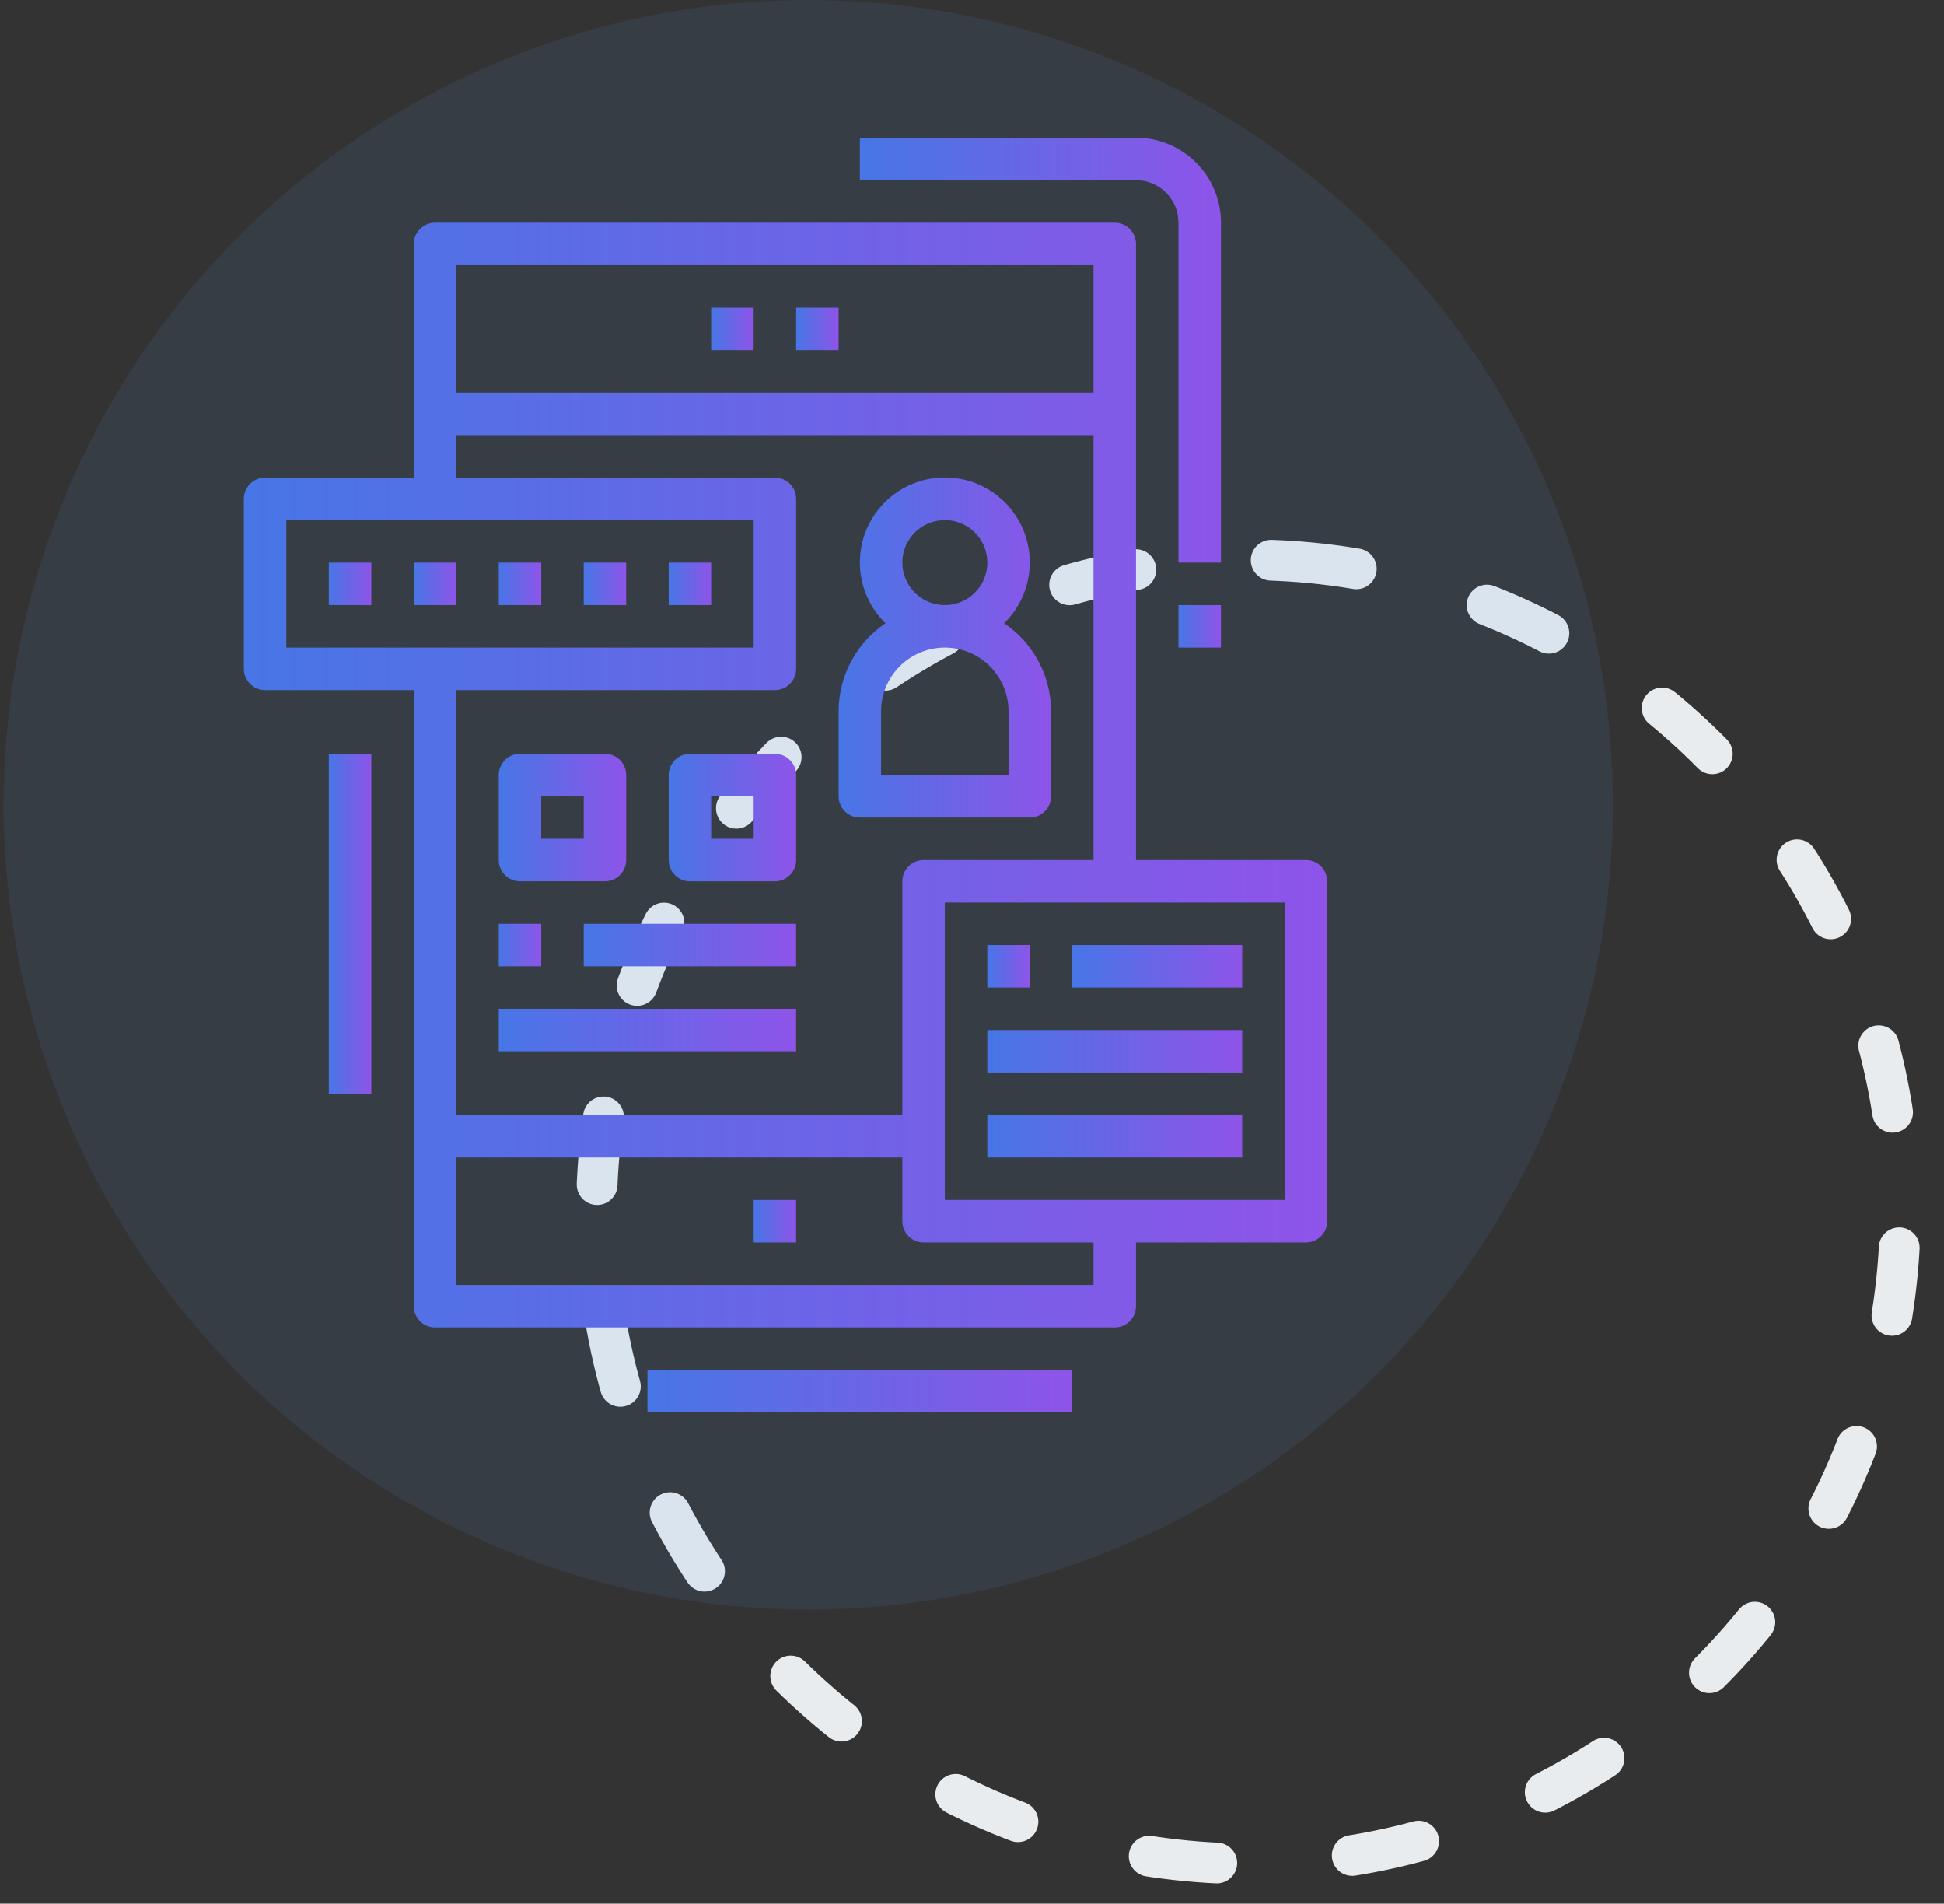 <svg fill="none" height="140" viewBox="0 0 143 140" width="143" xmlns="http://www.w3.org/2000/svg" xmlns:xlink="http://www.w3.org/1999/xlink"><rect x="0" y="0" width="143" height="140" fill="#333333" stroke="none"/><linearGradient id="a"><stop offset="0" stop-color="#4776e6"/><stop offset="1" stop-color="#8e54e9"/></linearGradient><linearGradient id="b" gradientUnits="userSpaceOnUse" x1="58.563" x2="61.688" xlink:href="#a" y1="24.188" y2="24.188"/><linearGradient id="c" gradientUnits="userSpaceOnUse" x1="52.313" x2="55.438" xlink:href="#a" y1="24.188" y2="24.188"/><linearGradient id="d" gradientUnits="userSpaceOnUse" x1="55.438" x2="58.563" xlink:href="#a" y1="89.812" y2="89.812"/><linearGradient id="e" gradientUnits="userSpaceOnUse" x1="24.188" x2="27.313" xlink:href="#a" y1="42.938" y2="42.938"/><linearGradient id="f" gradientUnits="userSpaceOnUse" x1="30.438" x2="33.563" xlink:href="#a" y1="42.938" y2="42.938"/><linearGradient id="g" gradientUnits="userSpaceOnUse" x1="36.688" x2="39.813" xlink:href="#a" y1="42.938" y2="42.938"/><linearGradient id="h" gradientUnits="userSpaceOnUse" x1="42.938" x2="46.063" xlink:href="#a" y1="42.938" y2="42.938"/><linearGradient id="i" gradientUnits="userSpaceOnUse" x1="49.188" x2="52.313" xlink:href="#a" y1="42.938" y2="42.938"/><linearGradient id="j" gradientUnits="userSpaceOnUse" x1="72.626" x2="75.751" xlink:href="#a" y1="71.062" y2="71.062"/><linearGradient id="k" gradientUnits="userSpaceOnUse" x1="78.876" x2="91.376" xlink:href="#a" y1="71.062" y2="71.062"/><linearGradient id="l" gradientUnits="userSpaceOnUse" x1="72.626" x2="91.376" xlink:href="#a" y1="77.312" y2="77.312"/><linearGradient id="m" gradientUnits="userSpaceOnUse" x1="72.626" x2="91.376" xlink:href="#a" y1="83.562" y2="83.562"/><linearGradient id="n" gradientUnits="userSpaceOnUse" x1="17.938" x2="97.626" xlink:href="#a" y1="57" y2="57"/><linearGradient id="o" gradientUnits="userSpaceOnUse" x1="49.188" x2="58.563" xlink:href="#a" y1="60.125" y2="60.125"/><linearGradient id="p" gradientUnits="userSpaceOnUse" x1="36.688" x2="46.063" xlink:href="#a" y1="60.125" y2="60.125"/><linearGradient id="q" gradientUnits="userSpaceOnUse" x1="61.688" x2="77.313" xlink:href="#a" y1="47.618" y2="47.618"/><linearGradient id="r" gradientUnits="userSpaceOnUse" x1="36.688" x2="39.813" xlink:href="#a" y1="69.5" y2="69.5"/><linearGradient id="s" gradientUnits="userSpaceOnUse" x1="42.938" x2="58.563" xlink:href="#a" y1="69.5" y2="69.5"/><linearGradient id="t" gradientUnits="userSpaceOnUse" x1="36.688" x2="58.563" xlink:href="#a" y1="75.75" y2="75.75"/><linearGradient id="u" gradientUnits="userSpaceOnUse" x1="47.626" x2="78.876" xlink:href="#a" y1="102.312" y2="102.312"/><linearGradient id="v" gradientUnits="userSpaceOnUse" x1="24.188" x2="27.313" xlink:href="#a" y1="67.938" y2="67.938"/><linearGradient id="w" gradientUnits="userSpaceOnUse" x1="63.251" x2="89.813" xlink:href="#a" y1="25.75" y2="25.75"/><linearGradient id="x" gradientUnits="userSpaceOnUse" x1="86.688" x2="89.813" xlink:href="#a" y1="46.062" y2="46.062"/><circle cx="91.83" cy="89.103" r="47.953" stroke="#e9ecee" stroke-dasharray="5 10" stroke-linecap="round" stroke-linejoin="round" stroke-width="3" transform="matrix(.062 -.998 .998 .062 -2.787 175.241)"/><circle cx="59.456" cy="59.186" fill="#5598e7" fill-opacity=".1" r="59.186"/><path d="m61.688 22.625h-3.125v3.125h3.125z" fill="url(#b)"/><path d="m55.438 22.625h-3.125v3.125h3.125z" fill="url(#c)"/><path d="m58.563 88.25h-3.125v3.125h3.125z" fill="url(#d)"/><path d="m27.313 41.375h-3.125v3.125h3.125z" fill="url(#e)"/><path d="m33.563 41.375h-3.125v3.125h3.125z" fill="url(#f)"/><path d="m39.813 41.375h-3.125v3.125h3.125z" fill="url(#g)"/><path d="m46.063 41.375h-3.125v3.125h3.125z" fill="url(#h)"/><path d="m52.313 41.375h-3.125v3.125h3.125z" fill="url(#i)"/><path d="m75.751 69.5h-3.125v3.125h3.125z" fill="url(#j)"/><path d="m91.376 69.5h-12.5v3.125h12.5z" fill="url(#k)"/><path d="m91.376 75.75h-18.75v3.125h18.75z" fill="url(#l)"/><path d="m91.376 82h-18.75v3.125h18.75z" fill="url(#m)"/><path d="m30.438 17.938v17.188h-10.938c-.414 0-.812.165-1.105.458-.293.293-.458.691-.458 1.105v12.5c0 .414.165.812.458 1.105.293.293.691.458 1.105.458h10.938v45.312c0 .414.165.812.458 1.105.293.293.691.458 1.105.458h50c.414 0 .812-.165 1.105-.458.293-.293.458-.691.458-1.105v-4.688h12.5c.414 0 .812-.165 1.105-.458.293-.293.458-.691.458-1.105v-25c0-.414-.165-.812-.458-1.105-.293-.293-.69-.458-1.105-.458h-12.5v-45.312c0-.414-.165-.812-.458-1.105-.293-.293-.69-.458-1.105-.458h-50c-.414 0-.812.165-1.105.458-.293.293-.458.691-.458 1.105zm-9.375 20.312h34.375v9.375h-34.375zm59.375 56.25h-46.875v-9.375h32.812v4.688c0 .414.165.812.458 1.105.293.293.691.458 1.105.458h12.5zm14.062-6.25h-25v-21.875h25zm-26.562-25c-.414 0-.812.165-1.105.458-.293.293-.458.691-.458 1.105v17.188h-32.812v-31.25h23.438c.414 0 .812-.165 1.105-.458.293-.293.458-.691.458-1.105v-12.5c0-.414-.165-.812-.458-1.105-.293-.293-.69-.458-1.105-.458h-23.438v-3.125h46.875v31.25zm12.5-43.75v9.375h-46.875v-9.375z" fill="url(#n)"/><path d="m57.001 55.438h-6.25c-.414 0-.812.165-1.105.458-.293.293-.458.691-.458 1.105v6.25c0 .414.165.812.458 1.105.293.293.691.458 1.105.458h6.25c.414 0 .812-.165 1.105-.458.293-.293.458-.691.458-1.105v-6.25c0-.414-.165-.812-.458-1.105-.293-.293-.69-.458-1.105-.458zm-1.562 6.25h-3.125v-3.125h3.125z" fill="url(#o)"/><path d="m38.251 64.812h6.25c.414 0 .812-.165 1.105-.458.293-.293.458-.691.458-1.105v-6.25c0-.414-.165-.812-.458-1.105-.293-.293-.69-.458-1.105-.458h-6.25c-.414 0-.812.165-1.105.458-.293.293-.458.691-.458 1.105v6.25c0 .414.165.812.458 1.105.293.293.691.458 1.105.458zm1.562-6.25h3.125v3.125h-3.125z" fill="url(#p)"/><path d="m73.865 45.836c.89-.868 1.5-1.981 1.754-3.198.254-1.217.139-2.481-.329-3.632s-1.269-2.136-2.3-2.83c-1.031-.694-2.246-1.064-3.489-1.064-1.243 0-2.457.37-3.489 1.064-1.031.694-1.832 1.679-2.3 2.83-.469 1.151-.583 2.416-.329 3.632.254 1.217.865 2.33 1.754 3.198-1.061.715-1.931 1.679-2.532 2.808-.601 1.129-.916 2.389-.917 3.668v6.25c0 .414.165.812.458 1.105.293.293.691.458 1.105.458h12.5c.414 0 .812-.165 1.105-.458.293-.293.458-.69.458-1.105v-6.25c-.001-1.279-.315-2.539-.917-3.668-.601-1.129-1.471-2.094-2.532-2.808zm-7.489-4.461c0-.618.183-1.222.527-1.736.343-.514.832-.914 1.403-1.151.571-.236 1.199-.298 1.806-.178.606.121 1.163.418 1.6.855.437.437.735.994.855 1.6.121.606.059 1.234-.178 1.806-.236.571-.637 1.059-1.151 1.402-.514.343-1.118.527-1.736.527-.829 0-1.624-.329-2.21-.915-.586-.586-.915-1.381-.915-2.21zm7.812 15.625h-9.375v-4.688c0-1.243.494-2.436 1.373-3.315.879-.879 2.071-1.373 3.315-1.373s2.436.494 3.314 1.373c.879.879 1.373 2.071 1.373 3.315z" fill="url(#q)"/><path d="m39.813 67.938h-3.125v3.125h3.125z" fill="url(#r)"/><path d="m58.563 67.938h-15.625v3.125h15.625z" fill="url(#s)"/><path d="m58.563 74.188h-21.875v3.125h21.875z" fill="url(#t)"/><path d="m78.876 100.75h-31.25v3.125h31.25z" fill="url(#u)"/><path d="m27.313 55.438h-3.125v25h3.125z" fill="url(#v)"/><path d="m89.813 16.375c0-1.658-.658-3.247-1.831-4.419s-2.762-1.831-4.419-1.831h-20.312v3.125h20.312c.829 0 1.624.329 2.21.915.586.586.915 1.381.915 2.21v25h3.125z" fill="url(#w)"/><path d="m89.813 44.5h-3.125v3.125h3.125z" fill="url(#x)"/></svg>